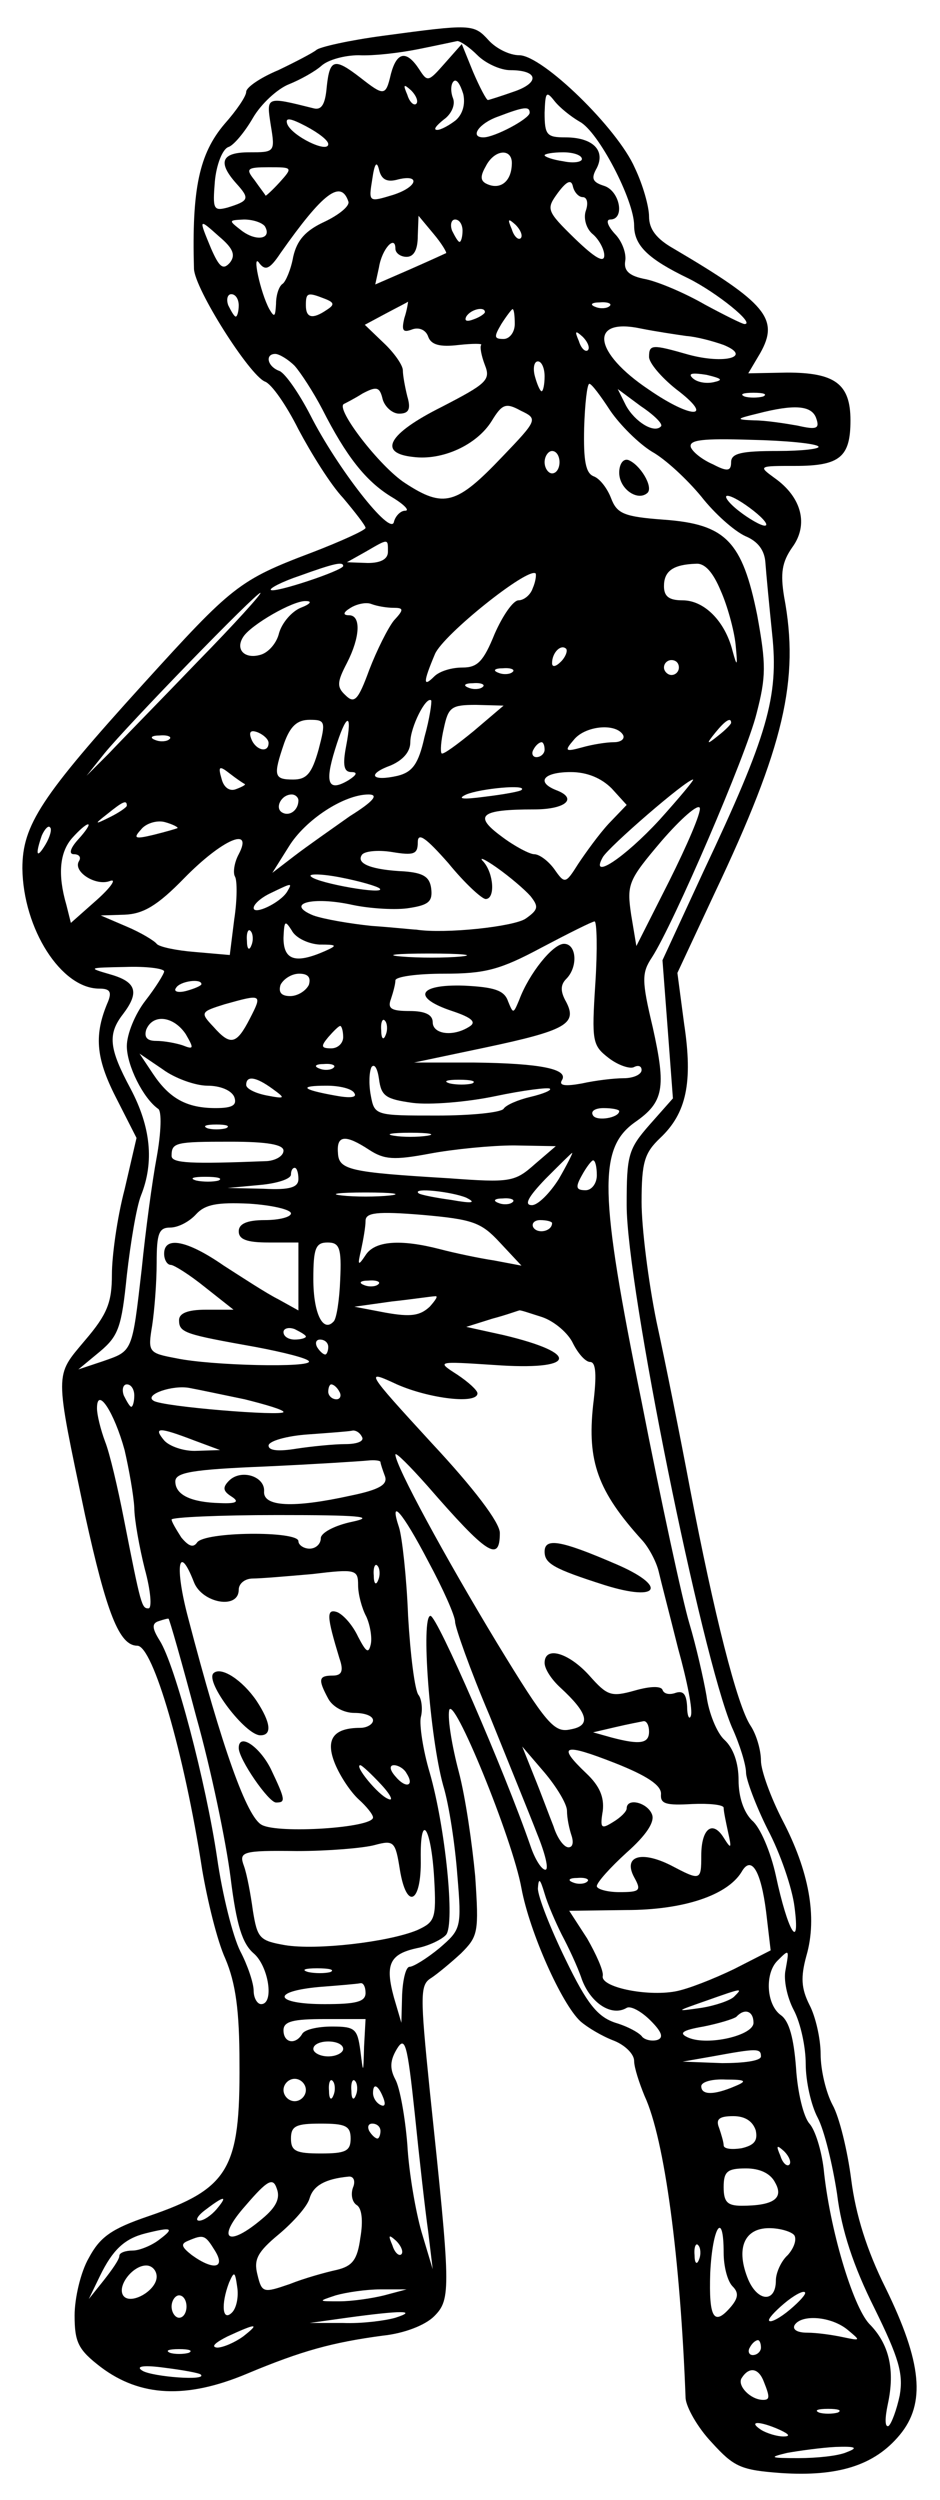 <?xml version="1.0" encoding="UTF-8" standalone="yes"?>
<svg version="1.0" xmlns="http://www.w3.org/2000/svg" width="33.256mm" height="88.365mm" viewBox="0 0 126 334" preserveAspectRatio="xMidYMid meet">
  <g transform="translate(0,334) scale(0.1,-0.1)" fill="#000000" stroke="none">
    <path d="M513 3296 c-45 -6 -85 -15 -89 -19 -5 -4 -28 -16 -51 -27 -24 -10
-43 -23 -43 -29 0 -6 -13 -25 -29 -43 -34 -40 -44 -87 -41 -194 1 -27 74 -142
95 -151 9 -3 29 -32 45 -64 17 -32 43 -74 60 -92 16 -19 30 -37 30 -40 0 -3
-33 -18 -72 -33 -98 -37 -107 -45 -226 -176 -137 -151 -162 -189 -162 -247 1
-81 52 -161 103 -161 14 0 17 -4 12 -17 -19 -44 -17 -75 10 -128 l28 -55 -16
-69 c-10 -38 -17 -89 -17 -114 0 -37 -6 -53 -36 -88 -41 -49 -41 -39 0 -234
29 -132 46 -175 70 -175 21 0 63 -144 87 -300 7 -41 20 -95 31 -119 14 -33 19
-70 19 -140 1 -142 -14 -168 -122 -205 -50 -17 -65 -28 -80 -56 -11 -19 -19
-54 -19 -77 0 -36 5 -46 35 -69 53 -40 115 -43 196 -9 74 31 115 42 182 51 29
3 57 14 69 26 23 23 22 37 -6 303 -13 128 -13 141 2 150 9 6 27 21 40 33 23
23 24 28 19 103 -4 43 -13 106 -22 140 -9 34 -15 70 -13 82 4 26 85 -171 97
-238 11 -59 54 -155 79 -178 9 -8 29 -20 45 -26 15 -6 27 -18 27 -27 0 -9 7
-30 14 -47 27 -58 48 -218 55 -405 1 -12 16 -39 35 -59 30 -33 39 -37 93 -41
76 -5 125 10 159 51 35 42 30 97 -19 197 -25 50 -40 98 -46 145 -5 39 -16 84
-25 100 -9 17 -16 47 -16 68 0 21 -7 51 -15 66 -11 22 -12 37 -4 66 15 52 3
114 -32 181 -16 31 -29 67 -29 80 0 14 -6 35 -14 47 -18 27 -49 150 -81 317
-13 69 -33 169 -45 224 -11 54 -20 126 -20 160 0 54 4 66 25 86 35 33 44 74
32 153 l-9 68 50 107 c93 196 114 286 93 397 -5 31 -3 46 11 66 22 30 13 67
-24 93 -22 16 -21 16 28 16 60 0 74 12 74 61 0 49 -21 64 -85 64 l-52 -1 16
27 c26 46 8 67 -116 140 -23 13 -33 26 -33 43 0 13 -8 42 -19 65 -23 53 -124
151 -155 151 -13 0 -31 9 -41 20 -20 22 -23 22 -142 6z m127 -26 c11 -11 31
-20 44 -20 38 0 40 -17 4 -29 -17 -6 -33 -11 -34 -11 -2 0 -11 17 -20 38 l-15
37 -23 -26 c-22 -25 -23 -25 -34 -8 -17 26 -30 24 -38 -6 -7 -30 -9 -30 -41
-5 -35 27 -41 25 -45 -12 -2 -24 -7 -32 -18 -29 -64 16 -63 16 -57 -23 6 -36
5 -36 -29 -36 -37 0 -43 -13 -17 -42 18 -20 17 -23 -12 -32 -19 -5 -20 -2 -17
35 2 22 10 43 18 46 7 2 22 20 33 39 11 19 33 39 48 45 15 6 35 17 44 25 9 8
31 14 50 14 19 -1 54 3 79 8 25 5 48 10 53 11 4 0 16 -8 27 -19z m-29 -87 c-9
-7 -20 -13 -25 -13 -6 0 -1 6 9 14 10 7 16 20 12 29 -3 8 -3 18 1 22 4 4 9 -4
13 -17 3 -14 -1 -27 -10 -35z m-53 22 c-3 -3 -9 2 -12 12 -6 14 -5 15 5 6 7
-7 10 -15 7 -18z m219 -24 c25 -13 73 -105 73 -139 0 -27 19 -45 73 -71 38
-19 90 -61 75 -61 -3 0 -27 12 -53 26 -26 15 -61 30 -79 34 -22 4 -30 11 -28
24 2 10 -4 27 -14 37 -10 11 -12 19 -6 19 20 0 13 38 -8 45 -16 5 -18 10 -10
24 12 24 -6 41 -42 41 -25 0 -28 3 -28 33 1 27 2 30 13 16 7 -9 22 -21 34 -28z
m-67 12 c0 -8 -47 -33 -62 -33 -19 0 -6 19 20 28 34 13 42 14 42 5z m-270 -42
c0 -13 -49 11 -55 27 -3 9 4 8 25 -3 17 -9 30 -19 30 -24z m246 -28 c-1 -22
-15 -33 -32 -26 -10 4 -11 10 -3 24 12 24 37 25 35 2z m94 8 c0 -4 -11 -6 -25
-3 -14 2 -25 6 -25 8 0 2 11 4 25 4 14 0 25 -4 25 -9z m-249 -28 c33 9 30 -9
-4 -20 -33 -10 -33 -10 -28 21 3 21 6 25 9 13 3 -13 10 -17 23 -14z m-156 -3
c-10 -11 -19 -19 -19 -18 -1 2 -8 11 -15 21 -12 15 -10 17 19 17 32 0 33 0 15
-20z m406 -20 c6 0 8 -8 4 -19 -3 -10 1 -24 10 -31 8 -7 15 -20 15 -28 0 -11
-13 -3 -39 22 -39 38 -39 40 -23 62 12 16 18 18 20 8 2 -8 8 -14 13 -14z
m-314 -6 c2 -6 -13 -18 -32 -27 -26 -12 -37 -25 -42 -47 -3 -17 -10 -33 -14
-36 -5 -3 -9 -15 -9 -27 -1 -17 -2 -19 -9 -7 -12 22 -24 78 -13 61 8 -10 14
-7 28 14 57 81 81 99 91 69z m-159 -82 c-9 -10 -14 -6 -25 19 -17 41 -17 41
11 16 19 -16 22 -25 14 -35z m47 49 c10 -17 -11 -21 -31 -6 -18 14 -18 14 3
15 12 0 24 -4 28 -9z m243 -36 c-2 -1 -24 -11 -49 -22 l-46 -20 5 23 c4 25 22
44 22 25 0 -6 7 -11 15 -11 10 0 15 10 15 28 l1 27 20 -24 c11 -13 18 -25 17
-26z m22 30 c0 -8 -2 -15 -4 -15 -2 0 -6 7 -10 15 -3 8 -1 15 4 15 6 0 10 -7
10 -15z m78 -10 c-3 -3 -9 2 -12 12 -6 14 -5 15 5 6 7 -7 10 -15 7 -18z m-378
-90 c0 -8 -2 -15 -4 -15 -2 0 -6 7 -10 15 -3 8 -1 15 4 15 6 0 10 -7 10 -15z
m115 9 c13 -5 14 -8 3 -15 -19 -13 -28 -11 -28 6 0 17 2 18 25 9z m107 -26
c-4 -17 -2 -20 11 -15 9 3 18 -1 21 -10 4 -11 16 -14 41 -11 19 2 32 2 30 0
-2 -2 0 -14 5 -27 8 -20 2 -25 -58 -56 -72 -36 -86 -62 -38 -67 39 -5 85 16
105 48 14 23 19 25 39 14 23 -11 23 -12 -25 -62 -61 -64 -78 -69 -130 -35 -34
22 -94 100 -82 106 2 1 14 7 25 14 19 10 23 9 27 -8 3 -10 13 -19 22 -19 13 0
16 6 11 23 -3 12 -6 28 -6 35 0 7 -12 24 -26 37 l-25 24 28 15 c15 8 29 15 30
16 0 0 -1 -10 -5 -22z m275 16 c-3 -3 -12 -4 -19 -1 -8 3 -5 6 6 6 11 1 17 -2
13 -5z m-167 -8 c0 -2 -7 -7 -16 -10 -8 -3 -12 -2 -9 4 6 10 25 14 25 6z m40
-16 c0 -11 -7 -20 -15 -20 -13 0 -13 3 -3 20 7 11 14 20 15 20 2 0 3 -9 3 -20z
m230 -16 c14 -1 36 -7 50 -12 39 -16 1 -26 -47 -13 -49 14 -53 14 -53 -3 0 -8
16 -27 36 -43 53 -40 22 -41 -36 -1 -75 50 -81 97 -11 82 20 -4 47 -8 61 -10z
m-132 -19 c-3 -3 -9 2 -12 12 -6 14 -5 15 5 6 7 -7 10 -15 7 -18z m-393 -21
c8 -9 25 -35 37 -58 32 -63 58 -96 92 -117 17 -10 26 -19 19 -19 -6 0 -13 -7
-15 -15 -4 -20 -76 72 -112 143 -15 29 -33 55 -41 59 -17 6 -20 23 -6 23 5 0
17 -7 26 -16z m335 -14 c0 -11 -2 -20 -4 -20 -2 0 -6 9 -9 20 -3 11 -1 20 4
20 5 0 9 -9 9 -20z m226 -8 c-10 -2 -22 0 -28 6 -6 6 0 7 19 4 21 -5 23 -7 9
-10z m-138 -38 c13 -19 38 -44 56 -55 18 -10 47 -37 66 -60 18 -23 44 -46 59
-53 17 -7 26 -19 27 -36 1 -14 5 -56 9 -95 9 -84 -6 -136 -92 -318 l-55 -119
7 -92 7 -93 -31 -35 c-29 -33 -31 -41 -31 -108 0 -109 100 -602 141 -699 11
-24 19 -51 19 -61 0 -9 13 -44 29 -76 17 -32 33 -79 36 -104 8 -61 -9 -33 -25
42 -7 32 -21 65 -32 74 -11 11 -18 31 -18 54 0 23 -7 43 -19 54 -10 9 -21 36
-24 59 -4 23 -14 67 -23 97 -9 30 -38 164 -64 297 -57 280 -58 339 -9 374 39
27 42 46 24 127 -15 63 -15 73 -1 94 29 45 126 270 140 326 13 50 13 66 1 132
-20 99 -42 122 -125 128 -54 4 -63 8 -71 29 -5 13 -15 26 -23 29 -11 4 -14 21
-13 65 1 32 4 59 7 59 3 0 15 -16 28 -36z m68 -21 c-9 -10 -35 6 -47 28 l-11
22 31 -23 c18 -12 30 -24 27 -27z m137 40 c-7 -2 -19 -2 -25 0 -7 3 -2 5 12 5
14 0 19 -2 13 -5z m71 -29 c5 -14 1 -16 -25 -10 -17 3 -43 7 -58 7 -25 1 -25
2 4 9 50 13 73 11 79 -6z m3 -38 c3 -3 -21 -6 -55 -6 -48 0 -62 -3 -62 -15 0
-12 -5 -13 -24 -3 -14 6 -27 16 -30 23 -3 10 16 12 80 10 47 -1 88 -5 91 -9z
m-347 -21 c0 -8 -4 -15 -10 -15 -5 0 -10 7 -10 15 0 8 5 15 10 15 6 0 10 -7
10 -15z m260 -65 c14 -11 21 -20 15 -20 -5 0 -21 9 -35 20 -14 11 -20 20 -15
20 6 0 21 -9 35 -20z m-490 -55 c0 -10 -10 -15 -27 -15 l-28 1 25 14 c31 18
30 18 30 0z m-60 -19 c0 -6 -93 -37 -97 -32 -2 2 15 11 39 19 47 17 58 19 58
13z m506 -33 c9 -20 18 -53 20 -72 3 -30 2 -31 -4 -9 -10 40 -38 68 -67 68
-18 0 -25 5 -25 19 0 20 12 29 43 30 12 1 23 -12 33 -36z m-252 3 c-3 -9 -12
-16 -19 -16 -7 0 -21 -20 -32 -45 -15 -37 -23 -45 -43 -45 -15 0 -31 -5 -38
-12 -15 -15 -15 -8 1 30 11 26 125 117 135 108 1 -2 0 -11 -4 -20z m-449 -98
c-49 -51 -103 -106 -119 -123 l-30 -30 24 30 c31 38 203 215 209 215 3 0 -35
-42 -84 -92z m138 72 c-12 -5 -25 -20 -29 -34 -3 -13 -14 -26 -25 -29 -21 -6
-34 7 -23 24 10 16 67 49 84 48 9 0 6 -4 -7 -9z m124 0 c14 0 15 -2 1 -17 -8
-10 -23 -40 -33 -66 -15 -41 -20 -46 -32 -34 -12 11 -11 18 2 43 18 35 19 64
3 64 -9 0 -8 4 2 10 8 5 21 8 28 5 8 -3 21 -5 29 -5z m225 -72 c-7 -7 -12 -8
-12 -2 0 14 12 26 19 19 2 -3 -1 -11 -7 -17z m158 -8 c0 -5 -4 -10 -10 -10 -5
0 -10 5 -10 10 0 6 5 10 10 10 6 0 10 -4 10 -10z m-223 -6 c-3 -3 -12 -4 -19
-1 -8 3 -5 6 6 6 11 1 17 -2 13 -5z m-40 -20 c-3 -3 -12 -4 -19 -1 -8 3 -5 6
6 6 11 1 17 -2 13 -5z m-78 -67 c-8 -36 -16 -47 -36 -52 -35 -8 -42 2 -9 14
16 7 26 18 26 31 0 20 21 62 28 56 1 -2 -2 -24 -9 -49z m66 8 c-22 -18 -41
-32 -43 -30 -2 2 -1 17 3 34 6 28 10 31 43 31 l37 -1 -40 -34z m-208 -25 c-9
-32 -16 -40 -34 -40 -26 0 -27 5 -12 49 8 22 17 31 34 31 21 0 22 -2 12 -40z
m37 5 c-5 -26 -3 -35 7 -35 9 0 7 -4 -4 -11 -27 -16 -32 -4 -18 41 15 49 24
52 15 5z m516 31 c0 -2 -8 -10 -17 -17 -16 -13 -17 -12 -4 4 13 16 21 21 21
13z m-620 -27 c0 -14 -17 -10 -23 5 -4 10 -1 13 9 9 7 -3 14 -9 14 -14z m475
11 c3 -5 -2 -10 -12 -10 -10 0 -29 -3 -43 -7 -22 -6 -24 -5 -11 10 15 19 56
23 66 7z m-608 -6 c-3 -3 -12 -4 -19 -1 -8 3 -5 6 6 6 11 1 17 -2 13 -5z m503
-14 c0 -5 -5 -10 -11 -10 -5 0 -7 5 -4 10 3 6 8 10 11 10 2 0 4 -4 4 -10z
m-402 -46 c2 -1 -4 -4 -12 -7 -8 -3 -16 2 -19 14 -5 17 -3 18 11 7 9 -7 18
-13 20 -14z m492 -6 l20 -22 -24 -25 c-13 -14 -31 -39 -41 -54 -17 -27 -18
-27 -32 -7 -8 11 -20 20 -27 20 -6 0 -27 11 -44 24 -38 28 -28 36 44 36 43 0
59 15 29 26 -27 11 -16 24 20 24 22 0 41 -8 55 -22z m64 -42 c-47 -51 -94 -82
-76 -50 8 14 112 104 121 104 2 0 -18 -24 -45 -54z m-185 40 c-2 -2 -24 -6
-49 -9 -30 -4 -38 -3 -25 3 19 8 83 14 74 6z m-299 -14 c0 -13 -12 -22 -22
-16 -10 6 -1 24 13 24 5 0 9 -4 9 -8z m69 -21 c-24 -17 -57 -40 -74 -53 l-30
-23 22 35 c22 36 74 70 107 70 14 0 7 -9 -25 -29z m-299 14 c0 -2 -10 -9 -22
-15 -22 -11 -22 -10 -4 4 21 17 26 19 26 11z m727 -101 l-44 -87 -7 42 c-6 41
-4 46 41 99 26 30 49 50 51 44 2 -6 -17 -50 -41 -98z m-659 71 c-2 -1 -16 -5
-32 -9 -25 -6 -28 -5 -17 7 6 8 21 13 32 10 11 -3 18 -7 17 -8z m-177 -22
c-12 -20 -14 -14 -5 12 4 9 9 14 11 11 3 -2 0 -13 -6 -23z m44 7 c-11 -12 -13
-20 -6 -20 7 0 10 -4 7 -9 -9 -14 22 -34 41 -27 10 4 2 -8 -17 -25 l-35 -31
-6 24 c-12 41 -9 71 8 90 9 10 18 18 21 18 3 0 -3 -9 -13 -20z m546 -80 c13 0
11 34 -3 50 -7 7 1 4 18 -8 17 -12 37 -29 45 -38 11 -14 11 -18 -6 -30 -15
-11 -109 -21 -147 -15 -4 0 -31 3 -60 5 -29 3 -64 9 -78 14 -39 16 -1 26 53
14 24 -5 59 -7 76 -4 26 4 31 9 29 26 -2 16 -11 21 -36 23 -43 2 -65 10 -57
22 3 5 21 7 40 4 30 -5 35 -3 35 13 0 14 11 6 41 -28 22 -27 45 -48 50 -48z
m-331 60 c-6 -11 -8 -25 -5 -30 3 -5 3 -31 -1 -57 l-6 -48 -46 4 c-26 2 -49 7
-52 11 -3 4 -21 15 -40 23 l-35 15 32 1 c25 1 44 12 80 49 51 52 93 70 73 32z
m189 -46 c9 -9 -83 7 -92 16 -5 4 13 4 39 -1 26 -5 50 -12 53 -15z m-124 -4
c-9 -15 -45 -32 -45 -22 0 5 10 14 23 20 29 14 29 14 22 2z m43 -71 c24 0 25
-1 7 -9 -39 -17 -55 -12 -55 18 1 23 2 24 11 10 5 -10 22 -18 37 -19z m370
-52 c-5 -78 -4 -83 18 -100 13 -10 29 -15 34 -12 6 3 10 1 10 -4 0 -6 -11 -11
-24 -11 -13 0 -38 -3 -56 -7 -22 -4 -31 -3 -27 4 10 15 -27 23 -118 24 l-80 0
95 20 c109 23 124 32 109 61 -8 14 -8 23 0 31 16 16 14 47 -3 47 -15 0 -47
-40 -60 -75 -8 -19 -8 -19 -15 -2 -5 15 -19 19 -59 21 -62 2 -70 -16 -16 -34
27 -9 33 -15 23 -21 -22 -14 -49 -10 -49 6 0 10 -10 15 -31 15 -24 0 -30 3
-25 16 3 9 6 20 6 25 0 5 29 9 65 9 55 0 75 5 131 35 36 19 68 35 71 35 3 0 4
-37 1 -83z m-461 51 c-3 -8 -6 -5 -6 6 -1 11 2 17 5 13 3 -3 4 -12 1 -19z
m281 -15 c-21 -2 -57 -2 -80 0 -24 2 -7 4 37 4 44 0 63 -2 43 -4z m-398 -20
c0 -3 -11 -21 -25 -39 -14 -18 -25 -45 -25 -61 0 -26 22 -70 42 -84 5 -3 4
-32 -2 -65 -6 -32 -15 -99 -20 -149 -13 -113 -12 -110 -52 -124 l-33 -11 29
24 c25 21 29 33 36 102 5 44 13 92 19 107 18 45 13 92 -14 143 -29 54 -31 73
-10 100 22 29 18 43 -17 53 -31 9 -30 9 20 10 28 1 52 -2 52 -6z m194 -18 c-4
-8 -15 -15 -25 -15 -12 0 -16 5 -13 15 4 8 15 15 25 15 12 0 16 -5 13 -15z
m-144 1 c0 -2 -9 -6 -20 -9 -11 -3 -18 -1 -14 4 5 9 34 13 34 5z m65 -46 c-18
-35 -26 -37 -49 -11 -18 19 -17 20 15 30 50 14 51 14 34 -19z m-86 -21 c11
-19 11 -21 -4 -15 -9 3 -25 6 -36 6 -12 0 -16 5 -13 15 9 22 37 18 53 -6z
m268 -1 c-3 -8 -6 -5 -6 6 -1 11 2 17 5 13 3 -3 4 -12 1 -19z m-57 -3 c0 -8
-7 -15 -16 -15 -14 0 -14 3 -4 15 7 8 14 15 16 15 2 0 4 -7 4 -15z m-182 -65
c17 0 32 -6 36 -15 4 -11 -2 -15 -25 -15 -39 0 -62 13 -84 46 l-18 27 31 -21
c16 -12 44 -22 60 -22z m169 24 c-3 -3 -12 -4 -19 -1 -8 3 -5 6 6 6 11 1 17
-2 13 -5z m106 -47 c23 -3 73 1 111 9 38 8 71 12 73 10 3 -2 -9 -7 -26 -11
-17 -4 -33 -11 -36 -16 -4 -5 -44 -9 -89 -9 -83 0 -84 0 -89 27 -3 16 -2 32 1
38 4 5 8 -2 10 -16 3 -23 9 -27 45 -32z m-188 19 c18 -13 18 -14 -8 -9 -15 3
-27 9 -27 14 0 13 13 11 35 -5z m268 7 c-7 -2 -21 -2 -30 0 -10 3 -4 5 12 5
17 0 24 -2 18 -5z m-158 -13 c4 -6 -6 -7 -27 -3 -44 8 -48 13 -10 13 17 0 34
-4 37 -10z m355 -24 c0 -9 -30 -14 -35 -6 -4 6 3 10 14 10 12 0 21 -2 21 -4z
m-527 -23 c-7 -2 -19 -2 -25 0 -7 3 -2 5 12 5 14 0 19 -2 13 -5z m270 -10
c-13 -2 -33 -2 -45 0 -13 2 -3 4 22 4 25 0 35 -2 23 -4z m-193 -20 c0 -7 -10
-13 -22 -14 -102 -4 -128 -3 -128 7 0 18 5 19 79 19 50 0 71 -4 71 -12z m115
1 c20 -13 33 -14 81 -5 32 6 83 11 113 11 l56 -1 -28 -24 c-27 -24 -33 -25
-115 -19 -133 8 -148 11 -149 34 -2 24 10 25 42 4z m254 -39 c-12 -19 -28 -35
-36 -35 -11 0 -5 11 18 35 19 19 35 35 36 35 1 0 -7 -16 -18 -35z m51 5 c0
-11 -7 -20 -15 -20 -13 0 -14 4 -5 20 6 11 13 20 15 20 3 0 5 -9 5 -20z m-400
-5 c0 -11 -11 -15 -47 -13 l-48 1 43 4 c23 2 42 8 42 14 0 5 2 9 5 9 3 0 5 -7
5 -15z m-107 -2 c-7 -2 -21 -2 -30 0 -10 3 -4 5 12 5 17 0 24 -2 18 -5z m230
-20 c-18 -2 -48 -2 -65 0 -18 2 -4 4 32 4 36 0 50 -2 33 -4z m102 -3 c14 -7 8
-8 -20 -3 -22 3 -42 7 -44 9 -9 8 45 2 64 -6z m-235 -21 c0 -5 -16 -9 -35 -9
-24 0 -35 -5 -35 -15 0 -11 11 -15 40 -15 l40 0 0 -45 0 -46 -27 15 c-16 8
-48 29 -73 45 -49 34 -80 40 -80 16 0 -8 4 -15 9 -15 4 0 25 -13 46 -30 l38
-30 -37 0 c-25 0 -36 -5 -36 -14 0 -17 8 -19 103 -36 37 -7 69 -15 71 -19 6
-9 -131 -6 -178 4 -37 7 -38 8 -32 44 3 20 6 57 6 84 0 39 3 47 18 47 11 0 26
8 35 18 12 13 28 16 71 14 31 -2 56 -8 56 -13z m297 15 c-3 -3 -12 -4 -19 -1
-8 3 -5 6 6 6 11 1 17 -2 13 -5z m-17 -54 l29 -31 -37 7 c-20 3 -53 10 -72 15
-54 14 -88 11 -100 -8 -10 -15 -11 -14 -6 7 3 14 6 31 6 39 0 11 15 13 76 8
68 -6 79 -10 104 -37z m70 26 c0 -11 -19 -15 -25 -6 -3 5 1 10 9 10 9 0 16 -2
16 -4z m-284 -76 c-1 -27 -5 -53 -9 -56 -14 -15 -27 11 -27 57 0 41 3 49 19
49 16 0 19 -7 17 -50z m51 -6 c-3 -3 -12 -4 -19 -1 -8 3 -5 6 6 6 11 1 17 -2
13 -5z m69 -30 c-13 -12 -25 -14 -59 -8 l-42 8 50 7 c28 3 54 7 58 7 5 1 1 -5
-7 -14z m151 -14 c17 -6 35 -22 41 -35 7 -14 17 -25 23 -25 8 0 9 -18 4 -58
-8 -75 6 -115 66 -181 9 -10 19 -29 22 -42 3 -13 15 -59 26 -103 12 -43 20
-83 17 -90 -2 -6 -5 0 -5 13 -1 16 -5 21 -15 18 -8 -3 -16 -2 -18 4 -2 5 -16
5 -37 -1 -32 -9 -37 -7 -61 20 -28 31 -60 40 -60 17 0 -8 9 -22 21 -33 37 -34
42 -51 14 -56 -22 -5 -32 6 -99 116 -69 114 -136 237 -136 252 0 4 19 -15 43
-42 80 -92 97 -103 97 -63 0 14 -35 60 -91 120 -90 98 -90 99 -47 79 43 -19
108 -27 108 -12 0 4 -12 15 -27 25 -28 18 -28 18 49 13 110 -8 118 15 13 40
l-50 11 35 11 c19 5 35 11 36 11 1 1 15 -4 31 -9z m-317 -26 c0 -2 -7 -4 -15
-4 -8 0 -15 4 -15 10 0 5 7 7 15 4 8 -4 15 -8 15 -10z m30 -14 c0 -5 -2 -10
-4 -10 -3 0 -8 5 -11 10 -3 6 -1 10 4 10 6 0 11 -4 11 -10z m-260 -65 c0 -8
-2 -15 -4 -15 -2 0 -6 7 -10 15 -3 8 -1 15 4 15 6 0 10 -7 10 -15z m148 -5
c28 -7 52 -14 52 -17 0 -6 -162 7 -174 15 -14 8 26 22 49 17 11 -2 44 -9 73
-15z m127 10 c3 -5 1 -10 -4 -10 -6 0 -11 5 -11 10 0 6 2 10 4 10 3 0 8 -4 11
-10z m-288 -78 c6 -26 12 -60 13 -77 0 -16 7 -54 14 -82 8 -29 10 -53 5 -53
-9 0 -10 3 -33 120 -8 41 -19 88 -25 103 -6 16 -11 36 -11 45 0 30 23 -5 37
-56z m93 13 l35 -13 -31 -1 c-17 -1 -37 6 -44 14 -15 18 -7 18 40 0z m225 5
c4 -6 -6 -10 -22 -10 -15 0 -45 -3 -65 -6 -24 -4 -38 -3 -38 4 0 6 24 13 53
15 28 2 55 4 59 5 4 1 10 -2 13 -8z m25 -34 c0 -2 3 -11 6 -19 4 -11 -7 -18
-46 -26 -77 -17 -118 -15 -116 6 1 20 -31 30 -47 14 -9 -9 -8 -14 3 -21 11 -7
8 -10 -15 -9 -39 1 -60 11 -60 29 0 12 22 16 120 20 66 3 128 7 138 8 9 1 17
0 17 -2z m-38 -80 c-24 -5 -42 -15 -42 -22 0 -8 -7 -14 -15 -14 -8 0 -15 5
-15 10 0 14 -127 13 -136 -2 -5 -7 -11 -5 -21 7 -7 11 -13 21 -13 24 0 3 64 6
142 6 109 0 133 -2 100 -9z m102 -53 c20 -37 36 -73 36 -81 0 -7 20 -64 46
-125 25 -62 54 -133 64 -159 11 -27 16 -48 11 -48 -5 0 -14 14 -20 32 -35 101
-125 308 -134 308 -13 0 -1 -162 17 -227 8 -26 16 -80 19 -120 6 -71 5 -73
-24 -98 -17 -14 -35 -25 -40 -25 -5 0 -9 -17 -10 -37 l-1 -38 -10 34 c-12 44
-6 58 31 66 16 3 34 12 39 18 12 15 -1 144 -22 217 -9 30 -14 64 -12 74 3 11
1 25 -3 30 -5 6 -11 54 -14 106 -2 52 -8 105 -12 118 -14 42 4 22 39 -45z
m-314 -28 c11 -28 60 -37 60 -10 0 8 8 15 19 15 10 0 46 3 80 6 58 7 61 6 61
-15 0 -12 5 -31 11 -42 5 -11 8 -28 6 -37 -3 -13 -6 -11 -17 10 -7 15 -19 29
-28 33 -15 5 -14 -6 3 -62 6 -17 3 -23 -9 -23 -19 0 -20 -5 -6 -31 6 -11 21
-19 35 -19 14 0 25 -4 25 -10 0 -5 -8 -10 -17 -10 -37 0 -47 -16 -34 -48 7
-17 21 -38 32 -48 10 -9 19 -20 19 -24 0 -14 -127 -22 -149 -10 -20 10 -53
102 -99 278 -18 68 -13 101 8 47z m247 3 c-3 -8 -6 -5 -6 6 -1 11 2 17 5 13 3
-3 4 -12 1 -19z m-244 -183 c20 -71 40 -168 46 -215 8 -65 16 -89 31 -102 20
-17 28 -68 10 -68 -5 0 -10 8 -10 18 0 10 -8 34 -18 53 -10 20 -24 76 -31 125
-15 101 -56 258 -77 291 -10 16 -11 23 -1 26 6 2 13 4 13 3 1 0 18 -59 37
-131z m607 -20 c0 -16 -12 -18 -50 -8 l-25 7 30 7 c17 4 33 7 38 8 4 0 7 -6 7
-14z m16 -84 c-1 -13 7 -15 42 -13 23 1 42 -1 42 -5 0 -5 3 -19 6 -33 5 -22 4
-23 -6 -7 -15 24 -30 12 -30 -24 0 -34 -1 -34 -41 -13 -40 20 -64 12 -49 -16
10 -18 8 -20 -20 -20 -16 0 -30 4 -30 8 0 5 18 25 40 45 26 23 38 41 34 51 -6
16 -34 23 -34 8 0 -4 -8 -12 -18 -18 -16 -10 -18 -9 -14 15 2 18 -4 33 -22 50
-40 38 -31 41 38 14 43 -17 63 -30 62 -42z m-126 -22 c0 -10 3 -24 6 -33 3 -9
2 -16 -4 -16 -6 0 -15 12 -20 28 -6 15 -17 45 -26 67 l-16 40 30 -35 c16 -19
30 -42 30 -51z m-249 35 c13 -14 17 -23 9 -19 -13 5 -46 45 -37 45 2 0 14 -11
28 -26z m34 15 c11 -17 -1 -21 -15 -4 -8 9 -8 15 -2 15 6 0 14 -5 17 -11z m37
-141 c3 -54 1 -58 -23 -69 -39 -16 -135 -27 -177 -20 -34 6 -37 9 -43 46 -3
22 -8 49 -12 60 -7 19 -3 21 71 20 42 0 89 4 104 8 26 7 28 5 34 -33 9 -55 29
-45 28 14 -1 65 14 44 18 -26z m445 -45 l6 -51 -49 -25 c-27 -13 -62 -27 -79
-30 -39 -7 -101 6 -97 21 1 7 -9 29 -21 50 l-24 37 76 1 c78 0 136 20 155 51
13 23 26 2 33 -54z m-274 -30 c8 -15 21 -42 27 -60 12 -32 40 -50 60 -38 5 3
19 -4 32 -17 15 -15 18 -23 9 -26 -7 -2 -16 0 -20 4 -3 5 -19 14 -36 19 -24 8
-38 25 -67 85 -20 41 -37 84 -37 95 1 15 3 13 9 -7 4 -14 15 -39 23 -55z m34
71 c-3 -3 -12 -4 -19 -1 -8 3 -5 6 6 6 11 1 17 -2 13 -5z m266 -118 c-3 -13 2
-37 11 -54 9 -17 16 -49 16 -72 0 -23 7 -55 16 -72 9 -17 20 -63 26 -102 6
-49 22 -97 50 -153 33 -67 39 -88 34 -117 -4 -19 -11 -38 -15 -41 -5 -2 -5 10
-1 29 10 46 2 81 -25 108 -22 24 -53 127 -61 208 -3 24 -11 51 -19 60 -8 9
-16 42 -18 75 -3 39 -9 62 -20 70 -20 14 -22 56 -5 73 16 16 16 16 11 -12z
m-610 -3 c-7 -2 -21 -2 -30 0 -10 3 -4 5 12 5 17 0 24 -2 18 -5z m47 -28 c0
-12 -13 -15 -55 -15 -67 0 -73 17 -7 23 26 2 50 4 55 5 4 1 7 -5 7 -13z m494
-5 c-5 -5 -25 -12 -44 -15 -35 -5 -35 -5 5 9 51 18 51 18 39 6z m26 -35 c0
-17 -61 -31 -87 -20 -14 6 -9 10 20 15 20 4 40 10 44 13 11 12 23 8 23 -8z
m-522 -32 c-1 -37 -1 -37 -5 -5 -4 29 -7 32 -38 32 -19 0 -37 -4 -40 -10 -9
-15 -25 -12 -25 5 0 12 13 15 55 15 l55 0 -2 -37z m86 -248 l6 -50 -15 50 c-8
28 -17 80 -19 117 -3 37 -10 76 -16 87 -8 15 -7 26 2 41 11 18 14 7 24 -87 6
-59 14 -130 18 -158z m-114 245 c0 -5 -9 -10 -20 -10 -11 0 -20 5 -20 10 0 6
9 10 20 10 11 0 20 -4 20 -10z m560 -10 c0 -6 -23 -9 -52 -9 l-53 2 40 7 c60
11 65 11 65 0z m-610 -45 c0 -8 -7 -15 -15 -15 -8 0 -15 7 -15 15 0 8 7 15 15
15 8 0 15 -7 15 -15z m37 -7 c-3 -8 -6 -5 -6 6 -1 11 2 17 5 13 3 -3 4 -12 1
-19z m30 0 c-3 -8 -6 -5 -6 6 -1 11 2 17 5 13 3 -3 4 -12 1 -19z m508 12 c-28
-12 -45 -12 -45 0 0 6 15 10 33 9 27 0 29 -2 12 -9z m-471 -16 c3 -8 2 -12 -4
-9 -6 3 -10 10 -10 16 0 14 7 11 14 -7z m499 -43 c3 -14 -2 -20 -19 -24 -13
-2 -24 -1 -24 4 0 4 -3 14 -6 23 -5 12 0 16 19 16 16 0 26 -7 30 -19z m-543
-11 c0 -17 -7 -20 -40 -20 -33 0 -40 3 -40 20 0 17 7 20 40 20 33 0 40 -3 40
-20z m40 10 c0 -5 -2 -10 -4 -10 -3 0 -8 5 -11 10 -3 6 -1 10 4 10 6 0 11 -4
11 -10z m548 -45 c-3 -3 -9 2 -12 12 -6 14 -5 15 5 6 7 -7 10 -15 7 -18z m-19
-24 c12 -21 -2 -31 -45 -31 -19 0 -24 5 -24 25 0 21 5 25 30 25 19 0 33 -7 39
-19z m-687 -48 c-47 -40 -63 -28 -23 17 30 35 37 38 42 23 5 -13 -1 -25 -19
-40z m121 41 c-3 -9 -1 -19 5 -23 7 -4 9 -21 5 -44 -4 -30 -11 -38 -32 -43
-14 -3 -43 -11 -63 -19 -35 -12 -37 -12 -43 13 -5 20 0 30 29 54 19 16 38 37
41 48 5 17 21 26 52 29 7 1 10 -6 6 -15z m-183 -29 c-7 -8 -17 -15 -23 -15 -6
0 -2 7 9 15 25 19 30 19 14 0z m-76 -40 c-10 -8 -27 -15 -36 -15 -10 0 -18 -3
-18 -7 0 -5 -10 -19 -21 -33 l-20 -25 15 31 c17 35 33 50 61 57 36 9 39 7 19
-8z m756 -18 c0 -18 5 -38 12 -45 8 -8 8 -15 -2 -27 -23 -27 -30 -16 -28 45 3
62 18 85 18 27z m95 23 c3 -6 -1 -17 -9 -26 -9 -8 -16 -24 -16 -34 0 -30 -24
-29 -37 1 -17 41 -6 69 28 69 15 0 31 -5 34 -10z m-777 -20 c15 -24 -2 -27
-31 -6 -14 11 -15 15 -5 19 21 9 23 8 36 -13z m250 -5 c-3 -3 -9 2 -12 12 -6
14 -5 15 5 6 7 -7 10 -15 7 -18z m399 -7 c-3 -8 -6 -5 -6 6 -1 11 2 17 5 13 3
-3 4 -12 1 -19z m-727 -23 c0 -19 -36 -39 -45 -25 -8 13 13 40 31 40 8 0 14
-7 14 -15z m101 -48 c-13 -13 -15 11 -4 40 7 16 8 15 11 -6 2 -13 -1 -28 -7
-34z m204 23 c-16 -4 -43 -8 -60 -8 -29 0 -29 0 -5 8 14 4 41 8 60 8 l35 0
-30 -8z m544 -19 c-13 -11 -26 -18 -28 -15 -2 2 7 12 20 23 13 11 26 18 28 15
2 -2 -7 -12 -20 -23z m-809 4 c0 -8 -4 -15 -10 -15 -5 0 -10 7 -10 15 0 8 5
15 10 15 6 0 10 -7 10 -15z m280 -15 c-14 -4 -45 -8 -70 -7 l-45 0 50 7 c73
10 96 10 65 0z m606 -16 c18 -15 18 -15 -6 -10 -14 3 -35 6 -48 6 -13 0 -20 4
-17 10 9 15 49 12 71 -6z m-810 -9 c-11 -8 -27 -15 -35 -15 -9 1 -2 7 14 15
39 18 44 18 21 0z m694 -15 c0 -5 -5 -10 -11 -10 -5 0 -7 5 -4 10 3 6 8 10 11
10 2 0 4 -4 4 -10z m-767 -7 c-7 -2 -19 -2 -25 0 -7 3 -2 5 12 5 14 0 19 -2
13 -5z m16 -29 c10 -9 -65 -3 -78 5 -10 6 1 8 30 4 24 -3 46 -7 48 -9z m755
-10 c8 -20 8 -24 -1 -24 -17 0 -35 19 -29 29 10 16 23 14 30 -5z m99 -41 c-7
-2 -19 -2 -25 0 -7 3 -2 5 12 5 14 0 19 -2 13 -5z m-78 -23 c13 -6 15 -9 5 -9
-8 0 -22 4 -30 9 -18 12 -2 12 25 0z m90 -30 c-11 -5 -40 -8 -65 -8 -38 0 -40
1 -15 7 17 3 46 7 65 8 27 1 31 -1 15 -7z"/>
    <path d="M830 2711 c0 -22 25 -39 38 -27 8 8 -10 38 -26 44 -7 2 -12 -6 -12
-17z"/>
    <path d="M730 1266 c0 -16 12 -23 81 -45 74 -23 84 -1 13 29 -72 31 -94 35
-94 16z"/>
    <path d="M286 1103 c-11 -12 43 -83 63 -83 16 0 14 17 -5 46 -19 28 -48 47
-58 37z"/>
    <path d="M320 1003 c0 -15 40 -73 50 -73 13 0 13 3 -7 45 -15 30 -43 49 -43
28z"/>
  </g>
</svg>